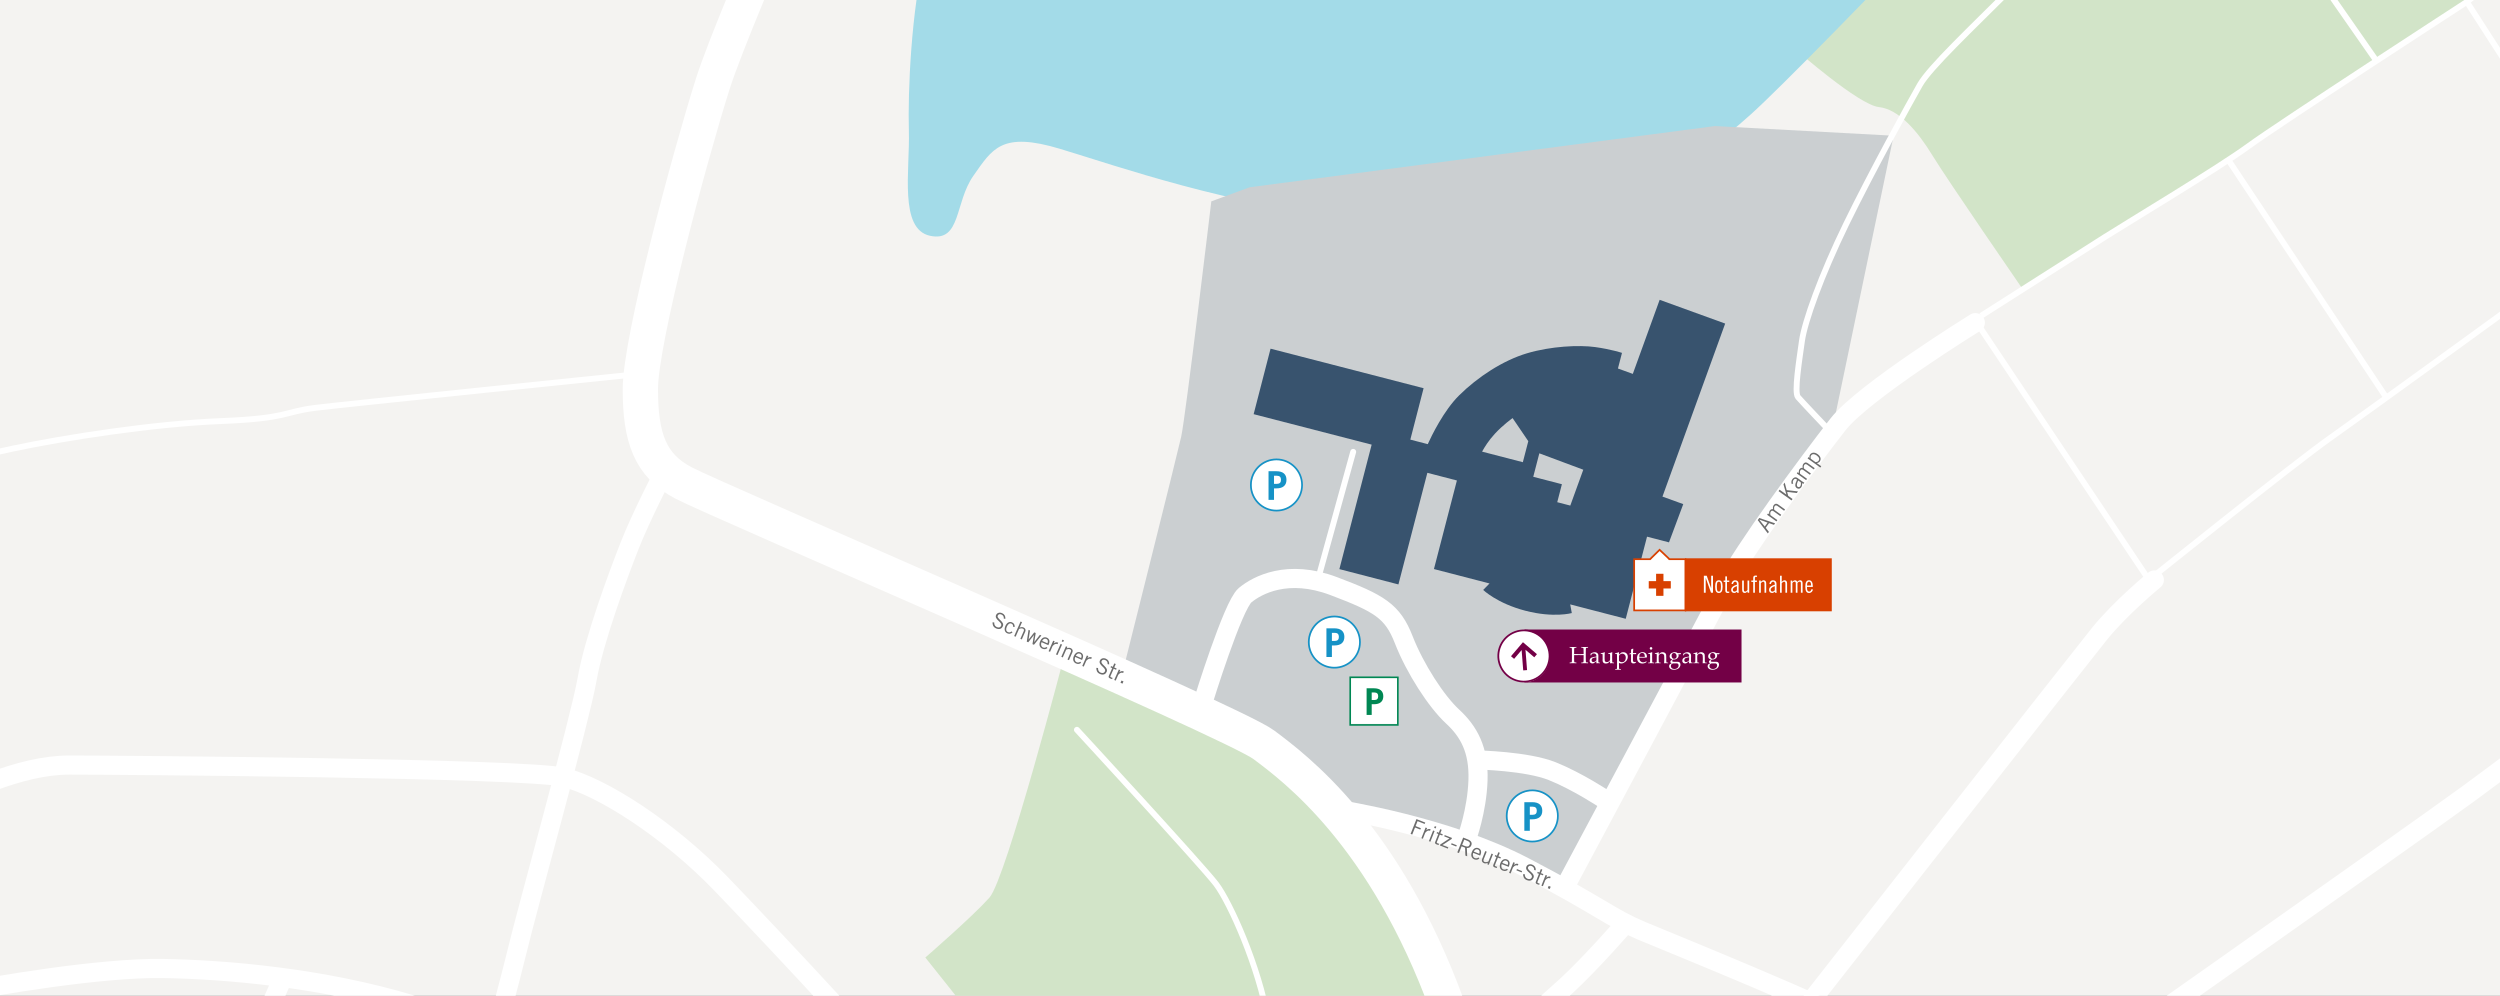 <?xml version="1.0" encoding="utf-8"?>
<!-- Generator: Adobe Illustrator 22.1.0, SVG Export Plug-In . SVG Version: 6.00 Build 0)  -->
<svg version="1.1" xmlns="http://www.w3.org/2000/svg" xmlns:xlink="http://www.w3.org/1999/xlink" x="0px" y="0px"
	 viewBox="-74.519 1223.148 1699.809 676.996" enable-background="new -74.519 1223.148 1699.809 676.996" xml:space="preserve">
<rect x="-74.519" y="1223.148" width="1699.809" height="676.996" fill="#808080" stroke="none"/>
<g id="HG">
</g>
<g id="Google-Karte" display="none">
</g>
<g id="Earth-Ansicht" display="none">
</g>
<g id="Landscape">
</g>
<g id="Campusfläche">
</g>
<g id="Campus">
</g>
<g id="Streets_1_">
</g>
<g id="Tags" display="none">
</g>
<g id="Ebene_9">
	<g>
		<defs>
			<rect id="Hintergrund_5_" x="-74.519" y="1223.148" width="1699.809" height="676.996"/>
		</defs>
		<clipPath id="Hintergrund_9_">
			<use xlink:href="#Hintergrund_5_"  overflow="visible"/>
		</clipPath>
		<g clip-path="url(#Hintergrund_9_)">
			<rect id="Hintergrund_4_" x="-74.519" y="1223.148" fill="#F4F3F1" width="1699.809" height="676.996"/>
			<rect id="Hintergrund_3_" x="519.85" y="1309.877" fill="#F4F3F1" width="760" height="552"/>
			<path fill="#D2E4C8" d="M649.831,1666.362c0,0-40.161,154.216-51.597,167.082c-11.436,12.865-43.601,40.742-43.601,40.742
				s99.102,123.653,106.732,140.094c7.63,16.44,10.489,35.408,10.489,35.408l275.187-2.767c0,0-43.815-184.68-85.064-235.632
				c-41.248-50.953-93.275-91.428-141.099-113.004C673.053,1676.711,649.831,1666.362,649.831,1666.362z"/>
			<path fill="#D2E4C8" d="M1147.007,1257.342c0,0,42.342,37.167,55.921,38.597c13.58,1.43,26.445,16.441,36.452,32.88
				c10.008,16.439,61.419,91.02,61.419,91.02s125.88-78.439,139.766-87.944c13.885-9.506,162.178-107.47,162.178-107.47
				l108.748-87.179l180.656-96.04l-501.869-50.473L1147.007,1257.342z"/>
			<path fill="#A3DBE8" d="M605.535,990.732c0,0-41.229,161.897-50.902,200.464c-9.673,38.567-11.944,94.598-11.187,121.1
				c0.757,26.501-6.815,66.632,14.386,71.175c21.201,4.543,16.659-22.715,29.531-40.888c12.872-18.172,18.929-30.288,59.06-18.172
				c40.131,12.115,114.195,38.358,201.34,47.574s113.646,8.2,149.234,0c35.588-8.2,78.785-35.057,118.877-71.045
				c40.091-35.989,257.442-263.499,277.886-292.272c20.442-28.773,26.77-40.887,26.77-40.887L605.535,990.732z"/>
			<path fill="#CBCFD1" d="M775.217,1350.454l-26.138,9.602c0,0-17.492,146.69-20.48,160.026
				c-2.989,13.335-38.729,155.759-38.729,155.759s58.686,35.714,80.817,45.328c22.132,9.613,72.273,56.021,72.273,56.021
				s32.244,4.102,56.623,10.019c24.378,5.917,92.15,37.036,92.15,37.036s108.01-205.205,121.074-224.559
				c13.064-19.354,57.668-80.39,57.668-80.39l42.526-203.862l-121.47-6.586L775.217,1350.454z"/>
			<path fill="#38536E" d="M1055.825,1560.791l42.645-117.64l-44.549-16.152l-18.255,50.364l-10.111-3.665l2.753-10.62
				c0,0-7.446-2.452-18.271-3.955c-10.822-1.503-30.084-0.631-46.415,4.262c-16.333,4.892-33.441,16.102-46.07,28.603
				c-10.481,10.374-18.781,27.586-21.303,33.147l-0.9-0.233l-34.76-9.013l-24.431,94.221l40.14,10.408l19.677-75.887l20.086,5.208
				l-0.462,1.782l-0.33,1.275l-14.824,57.168l37.797,9.8l-4.305,4.392c0,0,9.451,9.162,28.746,14.165
				c19.293,5.005,31.501,1.565,31.501,1.565l-1.094-5.899l37.767,9.793l14.477-55.833l3.568,0.924l11.361,2.946l9.7-26.003
				L1055.825,1560.791z M972.11,1531.374l29.886,11.145l-8.839,24.388l-8.872-2.302l3.168-12.223l-19.48-5.05l1.963-7.575
				L972.11,1531.374z M953.929,1507.418l10.674,15.697l-3.707,14.298l-27.711-7.184c1.64-3.02,4.44-7.554,8.662-12.138
				C947.511,1511.942,953.927,1507.419,953.929,1507.418z"/>
			
				<rect x="813.157" y="1442.54" transform="matrix(0.25 -0.968 0.968 0.25 -821.808 1931.252)" fill="#38536E" width="46" height="107.5"/>
			<path fill="none" stroke="#FFFFFF" stroke-width="24" stroke-miterlimit="10" d="M521.654,1016.588
				c0,0-95.672,213.311-111.618,263.804c-15.945,50.493-49.164,174.07-49.164,207.289c0,33.219,6.645,51.822,29.233,63.78
				c22.589,11.959,373.385,162.112,394.645,178.057c21.261,15.944,82.384,61.123,124.905,178.056
				c42.521,116.932,47.269,154.137,52.204,231.206"/>
			<path fill="none" stroke="#FFFFFF" stroke-width="13" stroke-miterlimit="10" d="M-240.383,1812.488
				c0,0,71.92-17.286,106.498-33.884c34.578-16.599,72.613-35.27,106.499-35.27c33.885,0,310.503,2.074,336.09,8.299
				c25.587,6.225,71.23,35.27,107.19,72.611c35.96,37.344,128.627,136.235,136.233,150.065c7.607,13.831,6.225,33.193,4.841,61.548"
				/>
			<path fill="none" stroke="#FFFFFF" stroke-width="13" stroke-miterlimit="10" d="M229.176,2049.688
				c0,0,40.801-150.065,47.716-179.11s42.875-157.671,47.716-185.333c4.841-27.662,21.438-71.921,29.045-91.284
				c7.607-19.363,22.821-48.762,22.821-48.762"/>
			<path fill="none" stroke="#FFFFFF" stroke-width="13" stroke-miterlimit="10" d="M117.146,1889.596
				c0,0-32.503,71.574-35.961,89.556c-3.457,17.98-5.532,75.379-5.532,75.379"/>
			
				<path fill="none" stroke="#FFFFFF" stroke-width="13" stroke-linecap="round" stroke-linejoin="round" stroke-miterlimit="10" d="
				M-231.392,1914.837c0,0,96.124-10.372,124.478-15.905c28.353-5.532,100.965-17.979,143.149-17.288
				c42.184,0.691,108.77,6.224,170.12,24.896c41.939,12.764,97.508,31.12,121.021,41.492c23.513,10.373,55.324,24.032,55.324,24.032
				"/>
			
				<path fill="none" stroke="#FFFFFF" stroke-width="13" stroke-linecap="round" stroke-linejoin="round" stroke-miterlimit="10" d="
				M990.566,1824.244c0,0,95.434-178.418,107.881-202.622c12.448-24.205,55.61-82.882,76.762-109.956
				c17.288-22.129,93.357-69.155,93.357-69.155"/>
			
				<path fill="none" stroke="#FFFFFF" stroke-width="13" stroke-linecap="round" stroke-linejoin="round" stroke-miterlimit="10" d="
				M1390.278,1617.473c0,0-22.82,18.67-37.344,36.651c-14.521,17.98-195.014,248.265-195.014,248.265"/>
			<path fill="none" stroke="#FFFFFF" stroke-width="13" stroke-linejoin="round" stroke-miterlimit="10" d="M743.684,1699.768
				c0,0,20.055-65.006,28.354-71.921c8.298-6.916,29.044-17.981,60.164-6.225c31.12,11.757,40.11,16.97,47.717,36.493
				c7.607,19.522,22.129,41.997,33.193,52.198c11.065,10.2,17.982,22.646,17.29,43.394c-0.692,20.746-7.608,39.418-7.608,39.418"/>
			<path fill="none" stroke="#FFFFFF" stroke-width="13" stroke-linejoin="round" stroke-miterlimit="10" d="M930.449,1739.876
				c0,0,33.145,0.69,50.434,7.606c17.289,6.915,35.96,19.364,35.96,19.364"/>
			<path fill="none" stroke="#FFFFFF" stroke-width="13" stroke-linejoin="round" stroke-miterlimit="10" d="M835.927,1773.646
				c0,0,73.021,11.179,125.932,38.841c52.91,27.662,58.442,34.576,79.881,43.568c21.438,8.99,127.244,51.666,161.82,70.784
				c34.576,19.116,219.911,120.082,219.911,120.082"/>
			<path fill="none" stroke="#FFFFFF" stroke-width="13" stroke-linejoin="round" stroke-miterlimit="10" d="M930.449,1946.648
				c0,0,43.52-38.033,60.117-53.249c16.598-15.216,40.245-42.402,40.245-42.402"/>
			<path fill="none" stroke="#FFFFFF" stroke-width="13" stroke-linejoin="round" stroke-miterlimit="10" d="M1298.405,1978.729
				c0,0,266.831-187.68,305.558-216.032c38.727-28.352,108.573-82.985,141.076-94.741c32.504-11.756,69.848-44.257,87.136-59.473
				c17.288-15.215,312.578-254.488,312.578-254.488"/>
			<path fill="none" stroke="#FFFFFF" stroke-width="4" stroke-miterlimit="10" d="M-222.747,1565.311
				c0,0,121.961-29.791,157.34-37.239c35.377-7.449,94.989-16.759,141.061-18.621s41.996-6.189,64.242-9
				c17.768-2.244,216.441-22.654,216.441-22.654"/>
			<path fill="none" stroke="#FFFFFF" stroke-width="4" stroke-linecap="round" stroke-linejoin="round" stroke-miterlimit="10" d="
				M657.7,1719.364c0,0,85.19,92.388,94.655,104.88c9.466,12.492,29.028,56.034,35.338,92.634
				c6.31,36.601,9.465,69.838,9.465,101.809"/>
			<path fill="none" stroke="#FFFFFF" stroke-width="4" stroke-linejoin="round" stroke-miterlimit="10" d="M1456.379,1039.273
				c0,0-30.289,49.875-42.069,58.064s-95.917,92.59-122,118.673s-54.69,53.006-61.422,64.786
				c-6.729,11.78-33.031,59.565-50.107,94.616c-17.075,35.051-28.309,66.507-30.107,79.539c-1.798,13.032-5.393,35.052-2.696,38.198
				s20.221,21.569,20.221,21.569"/>
			
				<line fill="none" stroke="#FFFFFF" stroke-width="4" stroke-linejoin="round" stroke-miterlimit="10" x1="1420.53" y1="1091.334" x2="1541.178" y2="1264.417"/>
			<path fill="none" stroke="#FFFFFF" stroke-width="4" stroke-linejoin="round" stroke-miterlimit="10" d="M1272.452,1437.876
				c0,0,69.204-44.038,84.033-53.475s77.743-47.185,97.964-62.014c20.222-14.83,148.293-97.964,148.293-97.964l110.995-87.179
				l181.998-97.971"/>
			
				<line fill="none" stroke="#FFFFFF" stroke-width="4" stroke-linejoin="round" stroke-miterlimit="10" x1="1602.742" y1="1224.423" x2="1708.794" y2="1388.895"/>
			
				<line fill="none" stroke="#FFFFFF" stroke-width="4" stroke-linejoin="round" stroke-miterlimit="10" x1="1440.565" y1="1331.894" x2="1548.369" y2="1494.048"/>
			<path fill="none" stroke="#FFFFFF" stroke-width="4" stroke-linecap="round" stroke-linejoin="round" stroke-miterlimit="10" d="
				M1272.452,1446.863l114.143,170.609c0,0,98.862-79.387,123.128-96.463c24.266-17.076,146.047-105.603,146.047-105.603
				s116.39-59.767,146.946-76.843c30.558-17.076,96.425-48.553,107.4-55.273c10.976-6.72,27.41-8.538,33.702-12.583
				s101.561-104.255,101.561-104.255"/>
			
				<line fill="none" stroke="#FFFFFF" stroke-width="4" stroke-linecap="round" stroke-linejoin="round" stroke-miterlimit="10" x1="821.471" y1="1617.473" x2="845.553" y2="1530.364"/>
			<g>
				<path fill="#FFFFFF" d="M984.901,1778.144c0,9.535-7.729,17.264-17.265,17.264c-9.535,0-17.265-7.729-17.265-17.264
					s7.729-17.266,17.265-17.266C977.171,1760.878,984.901,1768.608,984.901,1778.144z"/>
				<g>
					<path fill="#1692C6" d="M967.314,1759.931c-9.94,0-18,8.059-18,18s8.06,18,18,18c9.941,0,18-8.059,18-18
						S977.255,1759.931,967.314,1759.931z M967.314,1794.749c-9.289,0-16.818-7.531-16.818-16.818
						c0-9.289,7.529-16.818,16.818-16.818c9.287,0,16.818,7.529,16.818,16.818C984.132,1787.218,976.601,1794.749,967.314,1794.749z
						"/>
					<path fill="#1692C6" d="M967.284,1768.56h-5.371v19.49h3.725v-7.828h1.646c4.59,0,6.828-2.16,6.828-5.83
						C974.113,1770.72,971.874,1768.56,967.284,1768.56z M967.636,1777.144h-1.998v-5.506h1.998c1.834,0,2.752,0.918,2.752,2.754
						S969.47,1777.144,967.636,1777.144z"/>
				</g>
			</g>
			<g>
				<path fill="#FFFFFF" d="M850.332,1659.936c0,9.535-7.73,17.264-17.265,17.264c-9.535,0-17.265-7.729-17.265-17.264
					s7.729-17.266,17.265-17.266C842.603,1642.67,850.332,1650.4,850.332,1659.936z"/>
				<g>
					<path fill="#1692C6" d="M832.745,1641.723c-9.94,0-18,8.059-18,18s8.06,18,18,18c9.941,0,18-8.059,18-18
						S842.687,1641.723,832.745,1641.723z M832.745,1676.541c-9.289,0-16.818-7.531-16.818-16.818
						c0-9.289,7.529-16.818,16.818-16.818c9.287,0,16.818,7.529,16.818,16.818C849.564,1669.01,842.032,1676.541,832.745,1676.541z"
						/>
					<path fill="#1692C6" d="M832.716,1650.352h-5.371v19.49h3.725v-7.828h1.646c4.59,0,6.828-2.16,6.828-5.83
						C839.544,1652.512,837.306,1650.352,832.716,1650.352z M833.068,1658.936h-1.998v-5.506h1.998c1.834,0,2.752,0.918,2.752,2.754
						S834.902,1658.936,833.068,1658.936z"/>
				</g>
			</g>
			<g>
				<path fill="#FFFFFF" d="M810.973,1553.129c0,9.535-7.729,17.264-17.265,17.264s-17.265-7.729-17.265-17.264
					c0-9.535,7.729-17.266,17.265-17.266S810.973,1543.594,810.973,1553.129z"/>
				<g>
					<path fill="#1692C6" d="M793.386,1534.916c-9.94,0-18,8.059-18,18s8.06,18,18,18c9.941,0,18-8.059,18-18
						S803.327,1534.916,793.386,1534.916z M793.386,1569.735c-9.289,0-16.818-7.532-16.818-16.819
						c0-9.289,7.529-16.818,16.818-16.818c9.287,0,16.818,7.529,16.818,16.818C810.204,1562.203,802.673,1569.735,793.386,1569.735z
						"/>
					<path fill="#1692C6" d="M793.356,1543.545h-5.371v19.49h3.725v-7.828h1.646c4.59,0,6.828-2.16,6.828-5.83
						C800.185,1545.705,797.946,1543.545,793.356,1543.545z M793.708,1552.129h-1.998v-5.506h1.998c1.834,0,2.752,0.918,2.752,2.754
						C796.46,1551.213,795.542,1552.129,793.708,1552.129z"/>
				</g>
			</g>
			<g>
				<rect x="844.074" y="1684.072" fill="#FFFFFF" width="31.282" height="31.283"/>
				<g id="parking-handicapped_1_">
					<g>
						<path fill="#008753" d="M859.663,1691.127h-4.995v18.125h3.465v-7.279h1.53c4.266,0,6.351-2.01,6.351-5.422
							C866.013,1693.137,863.929,1691.127,859.663,1691.127z M859.99,1699.109h-1.859v-5.121h1.859c1.706,0,2.56,0.855,2.56,2.561
							C862.55,1698.256,861.696,1699.109,859.99,1699.109z"/>
					</g>
					<g>
						<path fill="#008753" d="M842.975,1683.102l-0.015,33.494l33.494,0.014l0.015-33.492L842.975,1683.102z M875.354,1715.496
							h-31.282v-31.281h31.282V1715.496z"/>
					</g>
				</g>
			</g>
			<g>
				<polygon fill="#FFFFFF" points="1071.242,1638.344 1036.644,1638.344 1036.644,1603.688 1047.487,1603.542 1053.944,1597.05 
					1060.621,1603.345 1071.242,1603.295 				"/>
				<rect x="1071.161" y="1602.756" fill="#D84000" width="99.791" height="36.031"/>
				<polygon fill="#D84000" points="1056.501,1613.272 1051.503,1613.272 1051.503,1618.271 1046.503,1618.271 1046.503,1623.273 
					1051.503,1623.273 1051.503,1628.273 1056.501,1628.273 1056.501,1623.273 1061.501,1623.273 1061.501,1618.271 
					1056.501,1618.271 				"/>
				<path fill="#D84000" d="M1072.001,1638.787l0.016-36.016l-11.158-0.004l-6.982-6.609l-6.732,6.604l-11.143-0.006l-0.016,36.016
					L1072.001,1638.787z M1037.183,1603.953h10.514l1.178-1.191h-0.018l5.035-4.938l5.221,4.941l1.082,1.188h10.627v33.639h-33.639
					V1603.953z"/>
				<g>
					<path fill="#FFFFFF" d="M1085.93,1614.617l2.978,8.516h0.031v-8.516h1.248v11.557h-1.344l-3.586-10.053h-0.031v10.053h-1.248
						v-11.557H1085.93z"/>
					<path fill="#FFFFFF" d="M1094.187,1617.689c1.744,0,2.545,1.313,2.545,4.322s-0.801,4.322-2.545,4.322
						c-1.746,0-2.545-1.313-2.545-4.322S1092.441,1617.689,1094.187,1617.689z M1094.187,1625.373c0.977,0,1.393-0.608,1.393-3.361
						c0-2.754-0.416-3.361-1.393-3.361s-1.393,0.607-1.393,3.361C1092.794,1624.765,1093.21,1625.373,1094.187,1625.373z"/>
					<path fill="#FFFFFF" d="M1097.433,1617.85h1.119v-2.785h1.154v2.785h1.535v0.961h-1.535v5.826c0,0.48,0.256,0.833,0.832,0.833
						c0.223,0,0.512-0.097,0.703-0.16v0.864c-0.32,0.096-0.607,0.16-1.088,0.16c-1.088,0-1.602-0.513-1.602-1.793v-5.73h-1.119
						V1617.85z"/>
					<path fill="#FFFFFF" d="M1102.745,1620.123c0.225-1.313,0.992-2.434,2.465-2.434c1.537,0,2.385,0.896,2.385,2.369v4.643
						c0,0.736,0.08,1.28,0.209,1.473h-1.201l-0.145-0.704c-0.447,0.448-1.248,0.864-1.777,0.864c-1.295,0-2.16-0.833-2.16-2.146
						c0-2.048,2.258-3.089,3.922-3.458v-0.592c0-0.912-0.465-1.488-1.201-1.488c-0.879,0-1.313,0.881-1.439,1.633L1102.745,1620.123
						z M1106.443,1621.691c-1.057,0.32-2.77,1.088-2.77,2.401c0,0.784,0.352,1.28,1.186,1.28c0.623,0,1.168-0.432,1.584-0.864
						V1621.691z"/>
					<path fill="#FFFFFF" d="M1114.81,1626.174h-1.088v-0.913c-0.545,0.561-1.344,1.073-1.889,1.073
						c-1.152,0-1.824-0.641-1.824-2.177v-6.308h1.152v6.147c0,0.96,0.287,1.376,0.912,1.376c0.561,0,1.072-0.384,1.584-1.024v-6.499
						h1.152V1626.174z"/>
					<path fill="#FFFFFF" d="M1116.247,1617.85h1.281v-1.695c0-1.121,0.447-1.697,1.697-1.697c0.303,0,0.623,0.047,0.896,0.096
						v0.896c-0.209-0.096-0.418-0.129-0.625-0.129c-0.561,0-0.816,0.354-0.816,0.881v1.648h1.344v0.961h-1.344v7.363h-1.152v-7.363
						h-1.281V1617.85z"/>
					<path fill="#FFFFFF" d="M1121.56,1617.85h1.09v0.912c0.543-0.559,1.344-1.072,1.889-1.072c1.152,0,1.824,0.641,1.824,2.178
						v6.307h-1.152v-6.146c0-0.961-0.289-1.377-0.912-1.377c-0.561,0-1.072,0.385-1.586,1.025v6.498h-1.152V1617.85z"/>
					<path fill="#FFFFFF" d="M1128.503,1620.123c0.225-1.313,0.992-2.434,2.465-2.434c1.537,0,2.387,0.896,2.387,2.369v4.643
						c0,0.736,0.08,1.28,0.207,1.473h-1.201l-0.143-0.704c-0.449,0.448-1.25,0.864-1.777,0.864c-1.297,0-2.16-0.833-2.16-2.146
						c0-2.048,2.256-3.089,3.92-3.458v-0.592c0-0.912-0.463-1.488-1.199-1.488c-0.881,0-1.313,0.881-1.441,1.633L1128.503,1620.123z
						 M1132.2,1621.691c-1.055,0.32-2.768,1.088-2.768,2.401c0,0.784,0.352,1.28,1.184,1.28c0.625,0,1.168-0.432,1.584-0.864
						V1621.691z"/>
					<path fill="#FFFFFF" d="M1135.767,1614.617h1.152v4.145c0.48-0.559,1.281-1.072,1.826-1.072c1.152,0,1.824,0.641,1.824,2.178
						v6.307h-1.152v-6.146c0-0.961-0.289-1.377-0.912-1.377c-0.561,0-1.072,0.385-1.586,1.025v6.498h-1.152V1614.617z"/>
					<path fill="#FFFFFF" d="M1142.999,1626.174v-8.324h1.057v0.912c0.447-0.527,1.137-1.072,1.936-1.072
						c0.656,0,1.281,0.434,1.49,1.057c0.463-0.512,1.119-1.057,1.936-1.057c1.088,0,1.682,0.736,1.682,1.922v6.563h-1.152v-6.402
						c0-0.865-0.256-1.121-0.865-1.121c-0.703,0-1.104,0.496-1.457,0.865v6.658h-1.152v-6.402c0-0.865-0.303-1.121-0.912-1.121
						c-0.703,0-1.104,0.496-1.408,0.865v6.658H1142.999z"/>
					<path fill="#FFFFFF" d="M1154.103,1622.203v0.465c0,2.033,0.465,2.705,1.553,2.705c0.881,0,1.248-0.816,1.393-1.568
						l1.088,0.128c-0.176,1.249-1.119,2.401-2.641,2.401c-1.744,0-2.545-1.313-2.545-4.322s0.801-4.322,2.545-4.322
						c1.762,0,2.545,1.568,2.545,3.971v0.543H1154.103z M1156.888,1621.244c-0.031-1.793-0.352-2.594-1.393-2.594
						c-0.832,0-1.377,0.607-1.393,2.594H1156.888z"/>
				</g>
			</g>
			<g enable-background="new    ">
				<path fill="#6C6C6C" d="M1127.463,1585.826l-6.853-9.021l1.041-1.449l10.738,3.612l-0.735,1.023l-3.348-1.149l-2.267,3.156
					l2.158,2.805L1127.463,1585.826z M1125.387,1581.158l1.916-2.668l-5.441-1.988l-0.096,0.135L1125.387,1581.158z"/>
				<path fill="#6C6C6C" d="M1133.318,1577.676l-6.335-4.55l0.63-0.878l0.841,0.604l-0.014-0.084
					c-0.212-0.964-0.029-1.886,0.408-2.495c0.586-0.816,1.412-1.092,2.162-0.902c-0.194-0.99-0.088-1.984,0.445-2.728
					c0.604-0.841,1.604-1.489,3.176-0.36l4.531,3.256l-0.629,0.877l-4.533-3.256c-0.852-0.612-1.475-0.413-1.877,0.147
					c-0.561,0.78-0.416,1.658-0.295,2.466l4.727,3.395l-0.63,0.878l-4.532-3.255c-0.853-0.613-1.475-0.414-1.877,0.146
					c-0.561,0.779-0.416,1.658-0.295,2.467l4.727,3.395L1133.318,1577.676z"/>
				<path fill="#6C6C6C" d="M1144.274,1562.424l-0.7,0.975l-8.796-6.318l0.701-0.975l4.567,3.281l0.017-0.023l-1.951-6.924
					l0.832-1.157l1.353,5.108l7.679,0.88l-0.797,1.108l-6.559-0.74l0.706,2.668L1144.274,1562.424z"/>
				<path fill="#6C6C6C" d="M1143.778,1552.316c-0.441-0.928-0.49-2.145,0.367-3.338c0.77-1.072,2.086-1.826,3.475-0.828
					l3.191,2.293c0.695,0.498,1.079,0.682,1.47,0.833l-0.647,0.901l-0.947-0.532c0.172,0.788,0.177,1.862-0.506,2.813
					c-0.7,0.975-1.881,1.383-3.037,0.551c-1.39-0.997-1.322-2.556,0.2-5.729l-0.341-0.245c-0.842-0.604-1.552-0.282-2.094,0.472
					c-0.701,0.976-0.482,1.853-0.178,2.33L1143.778,1552.316z M1148.122,1549.842c-1.091,2.264-1.214,3.67-0.337,4.3
					c0.584,0.42,1.376,0.14,1.727-0.349c0.455-0.633,0.57-1.77,0.352-2.701L1148.122,1549.842z"/>
				<path fill="#6C6C6C" d="M1153.489,1549.594l-6.336-4.55l0.631-0.877l0.841,0.604l-0.015-0.084
					c-0.211-0.965-0.029-1.886,0.408-2.495c0.587-0.815,1.412-1.091,2.163-0.903c-0.194-0.989-0.089-1.984,0.445-2.727
					c0.604-0.842,1.604-1.489,3.175-0.36l4.532,3.255l-0.63,0.877l-4.532-3.254c-0.853-0.613-1.476-0.414-1.878,0.146
					c-0.56,0.779-0.416,1.658-0.294,2.467l4.727,3.395l-0.63,0.877l-4.532-3.255c-0.853-0.612-1.476-0.413-1.878,0.146
					c-0.561,0.78-0.416,1.659-0.294,2.467l4.727,3.395L1153.489,1549.594z"/>
				<path fill="#6C6C6C" d="M1163.168,1541.054l-8.674-6.23l0.631-0.878l0.742,0.534l0.018-0.023
					c-0.238-0.671-0.119-1.658,0.317-2.266c0.806-1.122,2.619-2.053,5.153-0.232c2.461,1.767,2.23,3.836,1.46,4.908
					c-0.429,0.597-1.153,0.963-1.905,1.161l-0.06,0.03l2.948,2.118L1163.168,1541.054z M1159.949,1537.412
					c0.865-0.1,1.646-0.442,2.023-0.967c0.734-1.023,0.617-2.271-1.297-3.646c-1.607-1.155-2.983-1.091-3.771,0.007
					c-0.402,0.561-0.455,1.148-0.293,2.207L1159.949,1537.412z"/>
			</g>
			<g enable-background="new    ">
				<path fill="#6C6C6C" d="M607.953,1643.722c0.175-1.07-0.27-2.184-1.548-2.744c-1.153-0.506-2.081-0.258-2.529,0.725
					c-0.979,2.158,4.866,4.068,3.468,7.254c-0.633,1.443-2.089,2.559-4.616,1.449c-2.17-0.953-2.406-2.729-2.41-4.139l1.159,0.084
					c-0.06,1.219,0.26,2.504,1.716,3.145c1.456,0.639,2.522,0.189,2.968-0.828c1.109-2.527-4.793-4.232-3.419-7.363
					c0.627-1.43,2.316-2.031,4.102-1.248c1.538,0.676,2.392,2.016,2.196,3.879L607.953,1643.722z"/>
				<path fill="#6C6C6C" d="M614.315,1649.347c0.105-0.986-0.217-1.783-1.068-2.156c-1.222-0.537-2.395,0.193-3.191,2.008
					c-0.795,1.813-0.539,3.17,0.684,3.705c0.906,0.398,1.547,0.318,2.542-0.455l0.64,0.705c-1.245,0.896-2.142,1.223-3.556,0.604
					c-1.786-0.785-2.311-2.686-1.298-4.992c1.013-2.309,2.767-3.209,4.553-2.426c1.47,0.645,1.795,1.77,1.76,3.082L614.315,1649.347
					z"/>
				<path fill="#6C6C6C" d="M620.382,1646.162l-1.639,3.734l0.027,0.014c0.84-0.385,1.787-0.527,2.597-0.17
					c1.057,0.463,1.819,1.453,1.144,2.99l-2.278,5.191l-0.989-0.434l2.266-5.164c0.416-0.947,0.101-1.463-0.613-1.775
					c-0.742-0.326-1.859-0.096-2.522,0.186l-2.345,5.344l-0.989-0.434l4.352-9.916L620.382,1646.162z"/>
				<path fill="#6C6C6C" d="M624.809,1651.414l1.002,0.439l-0.969,6.127l0.027,0.012l3.812-4.879l1.003,0.439l-0.995,6.148
					l0.027,0.012l3.81-4.912l1.003,0.439l-5.043,6.305l-1.002-0.439l0.994-6.148l-0.027-0.012l-3.838,4.9l-1.002-0.439
					L624.809,1651.414z"/>
				<path fill="#6C6C6C" d="M637.687,1663.763c-0.823,0.605-1.856,1.168-3.477,0.457c-1.594-0.699-2.622-2.461-1.477-5.07
					c1.013-2.309,2.781-3.203,4.539-2.432c1.484,0.65,2.298,2.154,1.297,4.434l-0.289,0.66l-4.643-2.037
					c-0.688,1.566-0.235,3.074,0.946,3.592c0.879,0.387,1.771,0.221,2.508-0.34L637.687,1663.763z M637.665,1660.527
					c0.579-1.318,0.333-2.475-0.739-2.945c-1.195-0.523-2.227,0.072-2.887,1.354L637.665,1660.527z"/>
				<path fill="#6C6C6C" d="M641.58,1658.771l0.989,0.436l-0.621,1.414l0.027,0.012c0.978-0.732,1.809-1.023,2.99-0.506l-0.434,0.99
					c-1.249-0.516-2.25,0.012-3.361,1.275l-1.736,3.957l-0.989-0.436L641.58,1658.771z"/>
				<path fill="#6C6C6C" d="M646.608,1660.978l0.989,0.434l-3.134,7.143l-0.989-0.434L646.608,1660.978z M648.874,1658.5
					l-0.518,1.182l-0.989-0.434l0.518-1.182L648.874,1658.5z"/>
				<path fill="#6C6C6C" d="M651.223,1663.004l-0.422,0.961l0.027,0.012c0.841-0.383,1.787-0.525,2.597-0.17
					c1.058,0.465,1.82,1.453,1.145,2.992l-2.278,5.191l-0.989-0.434l2.266-5.164c0.416-0.949,0.102-1.463-0.613-1.775
					c-0.742-0.326-1.859-0.096-2.522,0.186l-2.345,5.344l-0.989-0.434l3.134-7.143L651.223,1663.004z"/>
				<path fill="#6C6C6C" d="M660.584,1673.81c-0.823,0.605-1.856,1.168-3.477,0.457c-1.594-0.699-2.622-2.461-1.477-5.07
					c1.013-2.309,2.781-3.203,4.539-2.432c1.483,0.652,2.297,2.156,1.297,4.436l-0.29,0.66l-4.643-2.037
					c-0.687,1.564-0.234,3.072,0.947,3.592c0.879,0.385,1.77,0.221,2.508-0.342L660.584,1673.81z M660.563,1670.574
					c0.579-1.318,0.333-2.475-0.739-2.943c-1.195-0.525-2.227,0.07-2.888,1.354L660.563,1670.574z"/>
				<path fill="#6C6C6C" d="M664.477,1668.82l0.989,0.434l-0.621,1.414l0.027,0.014c0.977-0.734,1.809-1.025,2.99-0.508l-0.434,0.99
					c-1.249-0.516-2.25,0.012-3.361,1.275l-1.736,3.957l-0.989-0.434L664.477,1668.82z"/>
				<path fill="#6C6C6C" d="M678.541,1674.697c0.174-1.07-0.271-2.184-1.548-2.744c-1.154-0.506-2.082-0.258-2.53,0.725
					c-0.979,2.158,4.866,4.068,3.468,7.254c-0.633,1.443-2.088,2.557-4.616,1.447c-2.17-0.951-2.406-2.727-2.41-4.137l1.159,0.084
					c-0.06,1.217,0.26,2.504,1.716,3.143c1.456,0.639,2.522,0.189,2.968-0.826c1.109-2.527-4.793-4.232-3.419-7.363
					c0.627-1.43,2.316-2.031,4.102-1.248c1.538,0.676,2.392,2.016,2.196,3.879L678.541,1674.697z"/>
				<path fill="#6C6C6C" d="M682.087,1676.547l1.03-2.348l0.989,0.434l-1.03,2.348l1.648,0.723l-0.374,0.852l-1.648-0.723
					l-2.23,5.082c-0.145,0.33,0.017,0.598,0.594,0.85c0.329,0.145,0.63,0.246,0.908,0.318l-0.355,0.811
					c-0.202-0.023-0.625-0.143-1.202-0.396c-1.071-0.471-1.403-0.945-1.006-1.85l2.303-5.248l-1.167-0.512l0.374-0.852
					L682.087,1676.547z"/>
				<path fill="#6C6C6C" d="M686.207,1678.355l0.989,0.434l-0.621,1.414l0.027,0.014c0.977-0.734,1.809-1.025,2.99-0.508
					l-0.434,0.99c-1.249-0.516-2.25,0.012-3.361,1.275l-1.736,3.957l-0.989-0.434L686.207,1678.355z"/>
				<path fill="#6C6C6C" d="M689.354,1686.451l-0.664,1.512l-1.346-0.592l0.664-1.51L689.354,1686.451z"/>
			</g>
			<g enable-background="new    ">
				<path fill="#6C6C6C" d="M894.533,1782.427l-0.376,0.948l-4.854-1.921l-1.336,3.376l3.599,1.424l-0.375,0.947l-3.599-1.424
					l-1.898,4.799l-1.115-0.441l3.984-10.069L894.533,1782.427z"/>
				<path fill="#6C6C6C" d="M894.785,1785.785l1.004,0.397l-0.568,1.437l0.028,0.011c0.949-0.769,1.771-1.09,2.97-0.615
					l-0.397,1.004c-1.267-0.469-2.248,0.096-3.313,1.4l-1.589,4.017l-1.005-0.397L894.785,1785.785z"/>
				<path fill="#6C6C6C" d="M899.891,1787.804l1.004,0.397l-2.87,7.253l-1.004-0.397L899.891,1787.804z M902.065,1785.246
					l-0.475,1.199l-1.004-0.397l0.475-1.199L902.065,1785.246z"/>
				<path fill="#6C6C6C" d="M903.768,1789.339l0.943-2.384l1.004,0.397l-0.943,2.384l1.674,0.662l-0.342,0.865l-1.674-0.662
					l-2.042,5.16c-0.132,0.335,0.039,0.596,0.624,0.827c0.335,0.133,0.639,0.222,0.92,0.285l-0.325,0.822
					c-0.203-0.017-0.63-0.12-1.216-0.352c-1.088-0.431-1.438-0.893-1.073-1.813l2.108-5.328l-1.186-0.469l0.342-0.865
					L903.768,1789.339z"/>
				<path fill="#6C6C6C" d="M909.881,1800.145l-5.356-2.118l0.287-0.726l6.202-4.096l-3.57-1.413l0.342-0.864l4.937,1.953
					l-0.287,0.726l-6.201,4.096l3.989,1.579L909.881,1800.145z"/>
				<path fill="#6C6C6C" d="M912.12,1797.339l0.343-0.865l3.515,1.391l-0.343,0.865L912.12,1797.339z"/>
				<path fill="#6C6C6C" d="M916.338,1802.701l3.984-10.069l3.236,1.28c2.175,0.86,2.975,2.306,2.313,3.979
					c-0.563,1.422-1.707,1.905-3.046,1.826l0.235,5.643l-1.214-0.479l-0.226-5.381l-2.357-0.933l-1.811,4.575L916.338,1802.701z
					 M919.639,1797.619l2.022,0.801c1.534,0.606,2.569,0.354,3.071-0.915c0.535-1.353-0.225-2.121-1.661-2.689l-2.009-0.795
					L919.639,1797.619z"/>
				<path fill="#6C6C6C" d="M931.359,1806.852c-0.8,0.636-1.812,1.236-3.458,0.585c-1.617-0.641-2.71-2.363-1.661-5.013
					c0.927-2.344,2.661-3.303,4.446-2.596c1.506,0.596,2.375,2.068,1.459,4.383l-0.265,0.67l-4.715-1.865
					c-0.629,1.59-0.121,3.081,1.078,3.556c0.893,0.353,1.777,0.155,2.494-0.433L931.359,1806.852z M931.218,1803.62
					c0.53-1.339,0.241-2.485-0.847-2.916c-1.213-0.48-2.223,0.153-2.835,1.459L931.218,1803.62z"/>
				<path fill="#6C6C6C" d="M936.73,1810.768l0.386-0.976l-0.027-0.012c-0.826,0.415-1.768,0.592-2.59,0.267
					c-1.074-0.426-1.871-1.387-1.253-2.948l2.086-5.272l1.004,0.397l-2.075,5.244c-0.381,0.963-0.047,1.465,0.679,1.752
					c0.753,0.298,1.86,0.027,2.514-0.279l2.146-5.426l1.005,0.397l-2.87,7.253L936.73,1810.768z"/>
				<path fill="#6C6C6C" d="M943.281,1804.972l0.943-2.384l1.005,0.397l-0.943,2.384l1.674,0.662l-0.343,0.865l-1.674-0.662
					l-2.041,5.16c-0.133,0.335,0.038,0.596,0.624,0.828c0.334,0.132,0.639,0.221,0.92,0.283l-0.326,0.823
					c-0.202-0.017-0.63-0.12-1.216-0.353c-1.088-0.43-1.438-0.892-1.073-1.812l2.108-5.328l-1.186-0.47l0.343-0.864
					L943.281,1804.972z"/>
				<path fill="#6C6C6C" d="M950.733,1814.518c-0.801,0.635-1.813,1.235-3.458,0.584c-1.618-0.641-2.71-2.363-1.662-5.013
					c0.928-2.344,2.661-3.302,4.446-2.596c1.507,0.596,2.375,2.068,1.46,4.383l-0.266,0.671l-4.714-1.865
					c-0.629,1.59-0.122,3.08,1.078,3.555c0.893,0.354,1.777,0.154,2.493-0.432L950.733,1814.518z M950.592,1811.285
					c0.529-1.339,0.241-2.485-0.847-2.916c-1.214-0.479-2.223,0.153-2.836,1.459L950.592,1811.285z"/>
				<path fill="#6C6C6C" d="M954.44,1809.387l1.005,0.397l-0.568,1.437l0.027,0.011c0.949-0.769,1.771-1.09,2.97-0.615l-0.397,1.004
					c-1.267-0.468-2.248,0.095-3.312,1.399l-1.59,4.018l-1.004-0.397L954.44,1809.387z"/>
				<path fill="#6C6C6C" d="M956.544,1814.915l0.343-0.865l3.515,1.391l-0.343,0.865L956.544,1814.915z"/>
				<path fill="#6C6C6C" d="M968.584,1814.694c0.136-1.076-0.35-2.172-1.647-2.686c-1.171-0.463-2.09-0.181-2.501,0.818
					c-0.899,2.191,5.012,3.886,3.731,7.121c-0.579,1.465-1.993,2.632-4.56,1.616c-2.203-0.872-2.506-2.637-2.561-4.046l1.161,0.04
					c-0.015,1.221,0.353,2.494,1.831,3.079s2.526,0.098,2.935-0.936c1.016-2.566-4.945-4.053-3.687-7.233
					c0.574-1.45,2.239-2.114,4.053-1.396c1.562,0.618,2.464,1.926,2.337,3.796L968.584,1814.694z"/>
				<path fill="#6C6C6C" d="M972.196,1816.413l0.943-2.385l1.005,0.397l-0.943,2.384l1.673,0.662l-0.342,0.865l-1.674-0.662
					l-2.041,5.16c-0.133,0.336,0.038,0.596,0.624,0.828c0.334,0.132,0.639,0.221,0.92,0.284l-0.326,0.823
					c-0.202-0.018-0.63-0.121-1.216-0.353c-1.088-0.431-1.438-0.892-1.073-1.812l2.108-5.329l-1.186-0.469l0.342-0.865
					L972.196,1816.413z"/>
				<path fill="#6C6C6C" d="M976.379,1818.068l1.005,0.397l-0.568,1.436l0.028,0.012c0.949-0.77,1.77-1.09,2.969-0.615l-0.396,1.004
					c-1.267-0.469-2.248,0.095-3.313,1.399l-1.59,4.017l-1.004-0.396L976.379,1818.068z"/>
				<path fill="#6C6C6C" d="M979.822,1826.043l-0.607,1.535l-1.366-0.541l0.607-1.534L979.822,1826.043z"/>
			</g>
			<g>
				<rect x="962.057" y="1651.172" fill="#730046" width="147.527" height="36.005"/>
				<path fill="#FFFFFF" d="M978.904,1672.39c-1.609,9.557-10.662,16-20.219,14.391c-9.555-1.609-15.998-10.662-14.389-20.219
					c1.609-9.557,10.662-15.999,20.217-14.39C974.07,1653.781,980.513,1662.833,978.904,1672.39z"/>
				<g>
					<path fill="#730046" d="M970.853,1684.614c8.525-5.109,11.297-16.166,6.188-24.692c-5.109-8.528-16.166-11.297-24.691-6.188
						c-8.529,5.109-11.299,16.163-6.188,24.692C951.269,1686.954,962.325,1689.726,970.853,1684.614z M955.521,1653.516
						c8.648-3.384,18.406,0.882,21.791,9.532c3.387,8.652-0.883,18.404-9.533,21.791c-8.648,3.385-18.404-0.881-21.789-9.531
						C942.603,1666.657,946.87,1656.901,955.521,1653.516z"/>
					<polygon fill="#730046" points="954.957,1671.125 960.073,1665.142 961.15,1678.96 963.766,1678.759 962.689,1664.934 
						968.671,1670.055 970.483,1667.936 960.972,1659.801 952.84,1669.313 					"/>
				</g>
				<g>
					<path fill="#FFFFFF" d="M992.722,1663.523v-0.5l2.391,0.055l2.203-0.055v0.5c-0.617,0.011-0.99,0.038-1.123,0.082
						c-0.131,0.044-0.225,0.105-0.275,0.184c-0.063,0.104-0.102,0.356-0.117,0.758c-0.006,0.104-0.02,0.843-0.039,2.218v1.086
						c1.027,0.037,2.277,0.055,3.75,0.055c1.131,0,2.035-0.018,2.711-0.055v-1.086c0-0.707-0.012-1.4-0.039-2.077
						c-0.016-0.495-0.053-0.788-0.113-0.879c-0.059-0.091-0.154-0.159-0.287-0.203c-0.131-0.044-0.506-0.071-1.123-0.082v-0.5
						c1.121,0.036,1.889,0.055,2.305,0.055c0.156,0,0.918-0.019,2.281-0.055v0.5c-0.611,0.011-0.984,0.038-1.119,0.082
						c-0.135,0.044-0.225,0.105-0.271,0.184c-0.068,0.104-0.109,0.356-0.125,0.757c-0.006,0.104-0.019,0.844-0.039,2.217v3.615
						c0,0.707,0.014,1.396,0.039,2.068c0.01,0.494,0.045,0.787,0.106,0.881c0.058,0.094,0.156,0.164,0.291,0.207
						c0.135,0.045,0.508,0.072,1.119,0.082v0.5c-1.004-0.035-1.828-0.055-2.469-0.055c-0.682,0-1.387,0.02-2.117,0.055v-0.5
						c0.621-0.01,0.996-0.037,1.129-0.082c0.133-0.043,0.227-0.104,0.277-0.182c0.068-0.104,0.107-0.355,0.117-0.756
						c0.006-0.109,0.019-0.846,0.039-2.213v-1.775c-1.457-0.035-2.564-0.055-3.32-0.055c-0.822,0-1.869,0.02-3.141,0.055v1.775
						c0,0.707,0.008,1.395,0.023,2.064c0.016,0.494,0.055,0.787,0.113,0.881c0.06,0.094,0.156,0.162,0.289,0.205
						c0.133,0.045,0.51,0.072,1.129,0.082v0.5c-0.703-0.035-1.426-0.055-2.172-0.055c-0.813,0-1.619,0.02-2.422,0.055v-0.5
						c0.611-0.01,0.984-0.037,1.119-0.082c0.135-0.043,0.228-0.105,0.281-0.184c0.06-0.104,0.1-0.355,0.115-0.756
						c0.008-0.109,0.019-0.85,0.039-2.217v-3.615c0-0.707-0.008-1.4-0.023-2.076c-0.016-0.494-0.053-0.787-0.113-0.878
						c-0.059-0.092-0.156-0.159-0.289-0.203C993.718,1663.562,993.343,1663.534,992.722,1663.523z"/>
					<path fill="#FFFFFF" d="M1007.347,1668.765l-0.414-0.109c0.006-0.119,0.008-0.283,0.008-0.492c0-0.219-0.002-0.393-0.008-0.523
						c0.662-0.432,1.205-0.723,1.627-0.875c0.324-0.109,0.688-0.164,1.088-0.164c0.596,0,1.096,0.113,1.502,0.336
						c0.408,0.225,0.711,0.545,0.908,0.961c0.135,0.293,0.203,0.691,0.203,1.195l-0.039,1.43v2.328c0,0.25,0.022,0.43,0.063,0.539
						c0.031,0.078,0.082,0.137,0.148,0.172c0.053,0.031,0.162,0.053,0.328,0.063l0.508,0.047v0.445
						c-0.426-0.035-0.801-0.055-1.125-0.055c-0.313,0-0.729,0.02-1.25,0.055l0.039-1.375c-1.063,0.803-1.691,1.254-1.891,1.355
						c-0.197,0.102-0.447,0.152-0.75,0.152c-0.629,0-1.121-0.168-1.473-0.504c-0.352-0.336-0.527-0.781-0.527-1.34
						c0-0.359,0.063-0.688,0.184-0.984c0.123-0.297,0.27-0.531,0.441-0.707c0.172-0.174,0.348-0.303,0.523-0.387
						c0.303-0.141,0.793-0.291,1.473-0.453c0.68-0.16,1.354-0.281,2.02-0.359c0.006-0.494-0.055-0.879-0.18-1.156
						c-0.125-0.275-0.336-0.502-0.633-0.68c-0.297-0.176-0.658-0.266-1.086-0.266c-0.307,0-0.576,0.043-0.809,0.125
						c-0.23,0.084-0.373,0.154-0.426,0.211l-0.141,0.281C1007.519,1668.343,1007.415,1668.589,1007.347,1668.765z
						 M1010.933,1669.991c-0.676,0.115-1.254,0.242-1.734,0.383c-0.478,0.141-0.816,0.287-1.016,0.438
						c-0.119,0.09-0.223,0.223-0.313,0.398c-0.135,0.262-0.203,0.551-0.203,0.867c0,0.387,0.107,0.688,0.32,0.902
						c0.215,0.217,0.512,0.324,0.891,0.324c0.35,0,0.695-0.1,1.035-0.301c0.342-0.199,0.682-0.5,1.02-0.902V1669.991z"/>
					<path fill="#FFFFFF" d="M1022.894,1673.671v0.445c-0.682-0.035-1.197-0.055-1.547-0.055c-0.385,0-0.775,0.02-1.172,0.055
						c0.031-0.422,0.055-0.895,0.07-1.422c-0.313,0.25-0.684,0.592-1.117,1.023c-0.098,0.1-0.195,0.172-0.289,0.219
						c-0.223,0.125-0.447,0.215-0.67,0.27c-0.225,0.055-0.492,0.082-0.805,0.082c-0.422,0-0.773-0.057-1.058-0.172
						c-0.283-0.113-0.525-0.289-0.729-0.523c-0.152-0.172-0.269-0.395-0.35-0.668c-0.082-0.273-0.123-0.602-0.123-0.988
						c0-0.182,0.008-0.354,0.02-0.516c0.014-0.16,0.019-0.32,0.019-0.477v-1.336c0-0.135-0.008-0.477-0.023-1.023
						c-0.01-0.344-0.033-0.566-0.07-0.672c-0.02-0.051-0.055-0.094-0.102-0.125c-0.078-0.051-0.215-0.078-0.414-0.078
						c-0.285,0-0.512-0.002-0.68-0.008v-0.445c1.121-0.125,1.934-0.324,2.438-0.602c0.084-0.047,0.148-0.07,0.195-0.07
						c0.037,0,0.066,0.014,0.09,0.039c0.023,0.027,0.035,0.066,0.035,0.117c0,0.043-0.002,0.094-0.008,0.156
						c-0.019,0.168-0.039,0.488-0.055,0.961c-0.031,0.871-0.047,1.453-0.047,1.75v1.523c0,0.637,0.043,1.082,0.129,1.34
						c0.086,0.258,0.252,0.465,0.5,0.617c0.248,0.154,0.553,0.23,0.918,0.23c0.25,0,0.498-0.043,0.746-0.129
						c0.246-0.086,0.469-0.211,0.668-0.373c0.144-0.119,0.293-0.279,0.445-0.482c0.115-0.15,0.189-0.268,0.227-0.348
						c0.037-0.08,0.061-0.199,0.07-0.355c0.027-0.457,0.039-0.914,0.039-1.367v-0.656c0-0.135-0.008-0.477-0.023-1.023
						c-0.01-0.344-0.033-0.566-0.07-0.672c-0.02-0.051-0.055-0.094-0.102-0.125c-0.078-0.051-0.215-0.078-0.414-0.078
						c-0.285,0-0.512-0.002-0.68-0.008v-0.445c1.117-0.125,1.928-0.324,2.432-0.602c0.082-0.047,0.146-0.07,0.193-0.07
						c0.037,0,0.067,0.014,0.09,0.039c0.023,0.027,0.035,0.066,0.035,0.117c0,0.043-0.002,0.094-0.006,0.156
						c-0.016,0.168-0.031,0.498-0.051,0.992c-0.029,0.85-0.045,1.422-0.045,1.719v1.07l0.016,1.086c0.019,0.631,0.033,1,0.039,1.109
						c0.006,0.262,0.033,0.451,0.086,0.57c0.025,0.047,0.059,0.088,0.102,0.121c0.041,0.035,0.104,0.063,0.186,0.082
						C1022.064,1673.653,1022.351,1673.661,1022.894,1673.671z"/>
					<path fill="#FFFFFF" d="M1023.581,1667.679v-0.445c0.094,0,0.293-0.021,0.594-0.066c0.303-0.043,0.639-0.119,1.008-0.227
						c0.371-0.105,0.648-0.209,0.836-0.309c0.059-0.031,0.105-0.047,0.141-0.047c0.037,0,0.066,0.014,0.09,0.039
						c0.023,0.027,0.035,0.07,0.035,0.133c0,0.027-0.002,0.09-0.008,0.188c-0.01,0.152-0.016,0.289-0.016,0.414v0.828
						c0.881-0.816,1.43-1.277,1.648-1.383c0.287-0.141,0.715-0.211,1.281-0.211c0.662,0,1.232,0.15,1.711,0.449
						c0.48,0.301,0.828,0.688,1.043,1.164c0.217,0.477,0.324,0.986,0.324,1.527c0,0.328-0.037,0.639-0.113,0.93
						c-0.074,0.293-0.172,0.566-0.289,0.824s-0.246,0.496-0.391,0.711c-0.143,0.217-0.277,0.379-0.402,0.488
						c-0.072,0.068-0.262,0.225-0.566,0.469c-0.305,0.246-0.629,0.457-0.977,0.637c-0.346,0.18-0.586,0.291-0.723,0.332
						c-0.297,0.094-0.611,0.141-0.945,0.141c-0.26,0-0.514-0.031-0.762-0.094c-0.246-0.063-0.527-0.168-0.84-0.32v1.242
						c0.021,1.318,0.035,2.045,0.039,2.18c0.006,0.256,0.037,0.443,0.096,0.563c0.02,0.059,0.053,0.104,0.098,0.137
						c0.045,0.035,0.107,0.059,0.191,0.074c0.049,0.012,0.359,0.021,0.936,0.031v0.445c-0.65-0.025-1.512-0.039-2.586-0.039
						c-0.594,0-1.049,0.014-1.367,0.039v-0.445l0.748-0.008c0.109-0.004,0.195-0.023,0.254-0.059
						c0.061-0.033,0.107-0.076,0.139-0.129c0.057-0.104,0.094-0.289,0.109-0.555c0.004-0.068,0.018-0.813,0.039-2.236v-2.775
						c0-0.902-0.01-1.826-0.031-2.775c-0.02-0.949-0.043-1.467-0.066-1.553s-0.061-0.15-0.113-0.195
						c-0.051-0.043-0.119-0.074-0.203-0.09L1023.581,1667.679z M1026.261,1672.507c0.277,0.281,0.592,0.504,0.945,0.664
						c0.355,0.162,0.727,0.242,1.117,0.242c0.475,0,0.906-0.117,1.293-0.355c0.389-0.236,0.695-0.605,0.922-1.105
						s0.34-1.043,0.34-1.633c0-0.566-0.107-1.061-0.324-1.48c-0.215-0.418-0.521-0.734-0.918-0.945
						c-0.395-0.211-0.793-0.316-1.195-0.316c-0.297,0-0.59,0.059-0.879,0.176s-0.551,0.289-0.785,0.512
						c-0.234,0.225-0.391,0.438-0.469,0.641c-0.031,0.1-0.047,0.289-0.047,0.57V1672.507z"/>
					<path fill="#FFFFFF" d="M1033.277,1667.991v-0.328c0.502-0.197,0.9-0.375,1.195-0.531c0-1.238,0-2.031,0-2.374
						c0.543-0.188,0.982-0.388,1.32-0.602l0.188,0.156c-0.057,0.433-0.119,1.386-0.188,2.858c0.418,0.006,0.668,0.008,0.75,0.008
						c0.047,0,0.316-0.004,0.805-0.016c0.271-0.004,0.475-0.016,0.609-0.031l0.055,0.055l-0.164,0.727
						c-0.328-0.004-0.629-0.008-0.906-0.008c-0.275,0-0.658,0.004-1.148,0.008l-0.039,3.18c-0.016,0.777-0.01,1.24,0.016,1.391
						c0.025,0.152,0.076,0.283,0.148,0.395c0.072,0.113,0.168,0.203,0.283,0.27c0.117,0.068,0.316,0.121,0.596,0.156
						c0.213,0,0.387-0.008,0.518-0.027c0.133-0.018,0.301-0.063,0.502-0.137l0.094,0.305c-0.244,0.193-0.48,0.395-0.709,0.602
						c-0.199,0.074-0.383,0.121-0.555,0.145s-0.369,0.035-0.594,0.035c-0.275,0-0.494-0.031-0.658-0.094s-0.314-0.148-0.449-0.262
						c-0.135-0.111-0.248-0.254-0.338-0.426s-0.146-0.441-0.174-0.813c0.006-0.354,0.016-0.742,0.031-1.164
						c0.006-0.082,0.008-0.174,0.008-0.273v-3.242h-0.32C1033.892,1667.952,1033.601,1667.966,1033.277,1667.991z"/>
					<path fill="#FFFFFF" d="M1045.042,1672.903l-0.25,0.563c-0.359,0.225-0.621,0.373-0.789,0.447
						c-0.244,0.109-0.523,0.201-0.84,0.277c-0.314,0.076-0.646,0.113-0.996,0.113c-0.688,0-1.309-0.143-1.867-0.43
						c-0.557-0.285-0.99-0.715-1.301-1.285c-0.309-0.57-0.465-1.238-0.465-2.004c0-0.598,0.082-1.139,0.246-1.621
						c0.164-0.48,0.352-0.836,0.559-1.066c0.152-0.166,0.387-0.357,0.703-0.574c0.318-0.215,0.633-0.387,0.945-0.512
						c0.412-0.172,0.857-0.258,1.336-0.258c0.584,0,1.111,0.133,1.582,0.398c0.473,0.266,0.816,0.629,1.035,1.086
						c0.219,0.459,0.328,0.977,0.328,1.555c0,0.146-0.012,0.324-0.039,0.531c-0.375,0.074-0.709,0.121-1.006,0.141
						c-0.563,0.043-1.123,0.063-1.686,0.063h-2.504c0.012,0.748,0.141,1.352,0.387,1.814c0.248,0.461,0.59,0.803,1.023,1.021
						c0.436,0.219,0.887,0.328,1.355,0.328c0.318,0,0.635-0.051,0.949-0.154c0.316-0.104,0.705-0.291,1.168-0.566L1045.042,1672.903
						z M1040.034,1669.71c0.146,0.016,0.422,0.031,0.828,0.047c0.777,0.027,1.311,0.039,1.602,0.039
						c0.693,0,1.148-0.012,1.367-0.039c0.006-0.125,0.008-0.221,0.008-0.289c0-0.822-0.166-1.426-0.5-1.813
						c-0.332-0.385-0.777-0.578-1.336-0.578c-0.588,0-1.063,0.211-1.422,0.633S1040.04,1668.8,1040.034,1669.71z"/>
					<path fill="#FFFFFF" d="M1046.152,1667.687v-0.445c1.012-0.113,1.859-0.332,2.547-0.656l0.172,0.125
						c-0.041,1.109-0.063,1.959-0.063,2.547v1.422c0.027,1.355,0.043,2.086,0.047,2.195c0.006,0.262,0.035,0.451,0.086,0.57
						c0.027,0.047,0.061,0.088,0.102,0.121c0.043,0.035,0.105,0.063,0.188,0.082c0.031,0.006,0.32,0.014,0.867,0.023v0.445
						c-0.791-0.035-1.424-0.055-1.898-0.055c-0.416,0-1.098,0.02-2.047,0.055v-0.445l0.748-0.008
						c0.109-0.004,0.195-0.023,0.254-0.059c0.061-0.033,0.107-0.076,0.139-0.129c0.057-0.104,0.094-0.289,0.109-0.555
						c0-0.066,0.014-0.814,0.039-2.242v-1.375c0-0.775-0.025-1.236-0.078-1.383c-0.031-0.078-0.086-0.137-0.168-0.176
						C1047.115,1667.706,1046.767,1667.687,1046.152,1667.687z M1048.058,1663.117c0.246,0,0.453,0.086,0.621,0.258
						c0.17,0.172,0.254,0.38,0.254,0.625c0,0.239-0.086,0.445-0.258,0.617s-0.377,0.258-0.617,0.258
						c-0.244,0-0.453-0.086-0.625-0.258s-0.258-0.378-0.258-0.617c0-0.245,0.086-0.453,0.258-0.625
						S1047.814,1663.117,1048.058,1663.117z"/>
					<path fill="#FFFFFF" d="M1050.675,1674.116v-0.445l0.748-0.008c0.109-0.004,0.195-0.023,0.254-0.059
						c0.061-0.033,0.107-0.076,0.139-0.129c0.057-0.104,0.094-0.289,0.109-0.555c0-0.066,0.014-0.814,0.039-2.242v-0.93
						c0-0.416-0.008-0.863-0.023-1.344c-0.016-0.307-0.039-0.488-0.074-0.547c-0.033-0.057-0.092-0.1-0.176-0.129
						c-0.082-0.027-0.422-0.039-1.016-0.035v-0.445c1.053-0.145,1.82-0.336,2.305-0.57c0.105-0.051,0.176-0.078,0.211-0.078
						c0.037,0,0.066,0.014,0.086,0.039c0.021,0.027,0.031,0.066,0.031,0.117c0,0.037-0.002,0.078-0.008,0.125
						c-0.016,0.188-0.031,0.584-0.047,1.188l1.453-1.242c0.428-0.156,0.832-0.234,1.211-0.234c0.422,0,0.822,0.086,1.199,0.258
						c0.379,0.172,0.662,0.389,0.852,0.648c0.191,0.262,0.316,0.59,0.379,0.984c0.037,0.234,0.055,0.889,0.055,1.961v1.383
						c0,0.678,0.02,1.139,0.055,1.383c0.027,0.156,0.066,0.266,0.121,0.324c0.055,0.061,0.141,0.098,0.254,0.113l0.836,0.023v0.445
						c-0.51-0.035-0.934-0.055-1.273-0.055c-0.291,0-0.775,0.02-1.453,0.055c0.074-1.285,0.109-2.098,0.109-2.438v-1.313
						c0-0.816-0.031-1.354-0.094-1.609c-0.088-0.348-0.289-0.629-0.602-0.844c-0.313-0.213-0.689-0.32-1.133-0.32
						c-0.391,0-0.746,0.094-1.07,0.277c-0.322,0.186-0.553,0.398-0.691,0.641c-0.137,0.242-0.207,0.65-0.207,1.223v0.945
						c0.027,1.354,0.039,2.086,0.039,2.195c0.012,0.262,0.043,0.451,0.096,0.57c0.02,0.047,0.051,0.088,0.094,0.121
						c0.041,0.035,0.107,0.063,0.195,0.082c0.033,0.006,0.32,0.014,0.865,0.023v0.445c-0.635-0.035-1.211-0.055-1.727-0.055
						C1052.378,1674.062,1051.665,1674.081,1050.675,1674.116z"/>
					<path fill="#FFFFFF" d="M1068.425,1667.21l0.063,0.148c-0.203,0.309-0.336,0.52-0.398,0.633h-1.453
						c0.121,0.307,0.18,0.596,0.18,0.865c0,0.396-0.102,0.781-0.309,1.158c-0.205,0.377-0.506,0.699-0.902,0.967
						c-0.395,0.268-0.816,0.447-1.266,0.541c-0.291,0.063-0.684,0.09-1.18,0.078c-0.338,0.27-0.551,0.473-0.641,0.607
						c-0.057,0.092-0.086,0.193-0.086,0.303c0,0.123,0.039,0.234,0.113,0.33c0.076,0.096,0.191,0.162,0.348,0.201
						c0.234,0.064,0.652,0.098,1.25,0.098l1.688-0.039c0.59,0,1.035,0.078,1.34,0.23c0.305,0.154,0.531,0.389,0.676,0.705
						c0.146,0.314,0.219,0.672,0.219,1.068c0,0.537-0.176,1.082-0.527,1.639c-0.352,0.555-0.873,0.994-1.566,1.314
						c-0.691,0.32-1.469,0.48-2.328,0.48c-0.719,0-1.33-0.111-1.836-0.336c-0.504-0.223-0.879-0.523-1.121-0.898
						s-0.363-0.768-0.363-1.18c0-0.229,0.035-0.443,0.105-0.645c0.07-0.199,0.189-0.414,0.355-0.645
						c0.637-0.291,1.092-0.547,1.367-0.766c-0.432-0.141-0.709-0.273-0.832-0.398c-0.121-0.125-0.184-0.25-0.184-0.375
						c0-0.104,0.078-0.385,0.234-0.844c0.256-0.213,0.656-0.516,1.203-0.906c-0.469-0.129-0.828-0.281-1.082-0.455
						c-0.252-0.176-0.449-0.412-0.59-0.711s-0.211-0.627-0.211-0.986c0-0.531,0.137-1.006,0.406-1.424
						c0.271-0.418,0.727-0.76,1.367-1.021c0.641-0.264,1.234-0.395,1.781-0.395c0.355,0,0.691,0.059,1.012,0.172
						c0.32,0.115,0.625,0.287,0.91,0.516C1067.148,1667.237,1067.9,1667.226,1068.425,1667.21z M1064.323,1674.202
						c-0.775,0-1.262,0.012-1.461,0.031c-0.098,0.016-0.211,0.068-0.336,0.156c-0.41,0.293-0.629,0.453-0.656,0.484
						c-0.051,0.053-0.109,0.16-0.172,0.32c-0.109,0.293-0.164,0.586-0.164,0.883c0,0.547,0.213,1.01,0.637,1.387
						c0.426,0.379,1.01,0.566,1.754,0.566c0.553,0,1.057-0.109,1.512-0.332c0.457-0.221,0.801-0.523,1.031-0.906
						c0.232-0.383,0.348-0.766,0.348-1.152c-0.016-0.332-0.066-0.586-0.152-0.758s-0.189-0.307-0.313-0.406
						c-0.121-0.098-0.289-0.18-0.504-0.242C1065.722,1674.218,1065.214,1674.208,1064.323,1674.202z M1062.034,1668.964
						c0,0.369,0.07,0.729,0.207,1.076c0.139,0.35,0.342,0.611,0.609,0.789c0.27,0.176,0.574,0.264,0.918,0.264
						c0.449,0,0.844-0.145,1.188-0.432c0.344-0.289,0.516-0.754,0.516-1.393c0-0.654-0.172-1.176-0.516-1.563
						c-0.344-0.389-0.758-0.582-1.242-0.582c-0.504,0-0.91,0.16-1.219,0.48C1062.189,1667.923,1062.034,1668.378,1062.034,1668.964z
						"/>
					<path fill="#FFFFFF" d="M1070.363,1668.765l-0.414-0.109c0.006-0.119,0.008-0.283,0.008-0.492c0-0.219-0.002-0.393-0.008-0.523
						c0.662-0.432,1.205-0.723,1.627-0.875c0.324-0.109,0.688-0.164,1.088-0.164c0.596,0,1.096,0.113,1.502,0.336
						c0.408,0.225,0.711,0.545,0.908,0.961c0.135,0.293,0.203,0.691,0.203,1.195l-0.039,1.43v2.328c0,0.25,0.021,0.43,0.063,0.539
						c0.031,0.078,0.082,0.137,0.148,0.172c0.053,0.031,0.162,0.053,0.328,0.063l0.508,0.047v0.445
						c-0.426-0.035-0.801-0.055-1.125-0.055c-0.313,0-0.729,0.02-1.25,0.055l0.039-1.375c-1.063,0.803-1.691,1.254-1.891,1.355
						c-0.197,0.102-0.447,0.152-0.75,0.152c-0.629,0-1.121-0.168-1.473-0.504s-0.527-0.781-0.527-1.34
						c0-0.359,0.063-0.688,0.184-0.984c0.123-0.297,0.27-0.531,0.441-0.707c0.172-0.174,0.348-0.303,0.523-0.387
						c0.303-0.141,0.793-0.291,1.473-0.453c0.68-0.16,1.354-0.281,2.02-0.359c0.006-0.494-0.055-0.879-0.18-1.156
						c-0.125-0.275-0.336-0.502-0.633-0.68c-0.297-0.176-0.658-0.266-1.086-0.266c-0.307,0-0.576,0.043-0.809,0.125
						c-0.23,0.084-0.373,0.154-0.426,0.211l-0.141,0.281C1070.534,1668.343,1070.431,1668.589,1070.363,1668.765z
						 M1073.948,1669.991c-0.676,0.115-1.254,0.242-1.734,0.383c-0.479,0.141-0.816,0.287-1.016,0.438
						c-0.119,0.09-0.223,0.223-0.313,0.398c-0.135,0.262-0.203,0.551-0.203,0.867c0,0.387,0.107,0.688,0.32,0.902
						c0.215,0.217,0.512,0.324,0.891,0.324c0.35,0,0.695-0.1,1.035-0.301c0.342-0.199,0.682-0.5,1.02-0.902V1669.991z"/>
					<path fill="#FFFFFF" d="M1076.886,1674.116v-0.445l0.748-0.008c0.109-0.004,0.195-0.023,0.254-0.059
						c0.061-0.033,0.107-0.076,0.139-0.129c0.057-0.104,0.094-0.289,0.109-0.555c0-0.066,0.014-0.814,0.039-2.242v-0.93
						c0-0.416-0.008-0.863-0.023-1.344c-0.016-0.307-0.039-0.488-0.074-0.547c-0.033-0.057-0.092-0.1-0.176-0.129
						c-0.082-0.027-0.422-0.039-1.016-0.035v-0.445c1.053-0.145,1.82-0.336,2.305-0.57c0.105-0.051,0.176-0.078,0.211-0.078
						c0.037,0,0.066,0.014,0.086,0.039c0.021,0.027,0.031,0.066,0.031,0.117c0,0.037-0.002,0.078-0.008,0.125
						c-0.016,0.188-0.031,0.584-0.047,1.188l1.453-1.242c0.428-0.156,0.832-0.234,1.211-0.234c0.422,0,0.822,0.086,1.199,0.258
						c0.379,0.172,0.662,0.389,0.852,0.648c0.191,0.262,0.316,0.59,0.379,0.984c0.037,0.234,0.055,0.889,0.055,1.961v1.383
						c0,0.678,0.02,1.139,0.055,1.383c0.027,0.156,0.066,0.266,0.121,0.324c0.055,0.061,0.141,0.098,0.254,0.113l0.836,0.023v0.445
						c-0.51-0.035-0.934-0.055-1.273-0.055c-0.291,0-0.775,0.02-1.453,0.055c0.074-1.285,0.109-2.098,0.109-2.438v-1.313
						c0-0.816-0.031-1.354-0.094-1.609c-0.088-0.348-0.289-0.629-0.602-0.844c-0.313-0.213-0.689-0.32-1.133-0.32
						c-0.391,0-0.746,0.094-1.07,0.277c-0.322,0.186-0.553,0.398-0.691,0.641c-0.137,0.242-0.207,0.65-0.207,1.223v0.945
						c0.027,1.354,0.039,2.086,0.039,2.195c0.012,0.262,0.043,0.451,0.096,0.57c0.02,0.047,0.051,0.088,0.094,0.121
						c0.041,0.035,0.107,0.063,0.195,0.082c0.033,0.006,0.32,0.014,0.865,0.023v0.445c-0.635-0.035-1.211-0.055-1.727-0.055
						C1078.589,1674.062,1077.876,1674.081,1076.886,1674.116z"/>
					<path fill="#FFFFFF" d="M1094.636,1667.21l0.063,0.148c-0.203,0.309-0.336,0.52-0.398,0.633h-1.453
						c0.121,0.307,0.18,0.596,0.18,0.865c0,0.396-0.102,0.781-0.309,1.158c-0.205,0.377-0.506,0.699-0.902,0.967
						c-0.395,0.268-0.816,0.447-1.266,0.541c-0.291,0.063-0.684,0.09-1.18,0.078c-0.338,0.27-0.551,0.473-0.641,0.607
						c-0.057,0.092-0.086,0.193-0.086,0.303c0,0.123,0.039,0.234,0.113,0.33c0.076,0.096,0.191,0.162,0.348,0.201
						c0.234,0.064,0.652,0.098,1.25,0.098l1.688-0.039c0.59,0,1.035,0.078,1.34,0.23c0.305,0.154,0.531,0.389,0.676,0.705
						c0.146,0.314,0.219,0.672,0.219,1.068c0,0.537-0.176,1.082-0.527,1.639c-0.352,0.555-0.873,0.994-1.566,1.314
						c-0.691,0.32-1.469,0.48-2.328,0.48c-0.719,0-1.33-0.111-1.836-0.336c-0.504-0.223-0.879-0.523-1.121-0.898
						s-0.363-0.768-0.363-1.18c0-0.229,0.035-0.443,0.105-0.645c0.07-0.199,0.189-0.414,0.355-0.645
						c0.637-0.291,1.092-0.547,1.367-0.766c-0.432-0.141-0.709-0.273-0.832-0.398c-0.121-0.125-0.184-0.25-0.184-0.375
						c0-0.104,0.078-0.385,0.234-0.844c0.256-0.213,0.656-0.516,1.203-0.906c-0.469-0.129-0.828-0.281-1.082-0.455
						c-0.252-0.176-0.449-0.412-0.59-0.711s-0.211-0.627-0.211-0.986c0-0.531,0.137-1.006,0.406-1.424
						c0.271-0.418,0.727-0.76,1.367-1.021c0.641-0.264,1.234-0.395,1.781-0.395c0.355,0,0.691,0.059,1.012,0.172
						c0.32,0.115,0.625,0.287,0.91,0.516C1093.359,1667.237,1094.111,1667.226,1094.636,1667.21z M1090.534,1674.202
						c-0.775,0-1.262,0.012-1.461,0.031c-0.098,0.016-0.211,0.068-0.336,0.156c-0.41,0.293-0.629,0.453-0.656,0.484
						c-0.051,0.053-0.109,0.16-0.172,0.32c-0.109,0.293-0.164,0.586-0.164,0.883c0,0.547,0.213,1.01,0.637,1.387
						c0.426,0.379,1.01,0.566,1.754,0.566c0.553,0,1.057-0.109,1.512-0.332c0.457-0.221,0.801-0.523,1.031-0.906
						c0.232-0.383,0.348-0.766,0.348-1.152c-0.016-0.332-0.066-0.586-0.152-0.758s-0.189-0.307-0.313-0.406
						c-0.121-0.098-0.289-0.18-0.504-0.242C1091.933,1674.218,1091.425,1674.208,1090.534,1674.202z M1088.245,1668.964
						c0,0.369,0.07,0.729,0.207,1.076c0.139,0.35,0.342,0.611,0.609,0.789c0.27,0.176,0.574,0.264,0.918,0.264
						c0.449,0,0.844-0.145,1.188-0.432c0.344-0.289,0.516-0.754,0.516-1.393c0-0.654-0.172-1.176-0.516-1.563
						c-0.344-0.389-0.758-0.582-1.242-0.582c-0.504,0-0.91,0.16-1.219,0.48C1088.4,1667.923,1088.245,1668.378,1088.245,1668.964z"
						/>
				</g>
			</g>
		</g>
	</g>
</g>
</svg>

